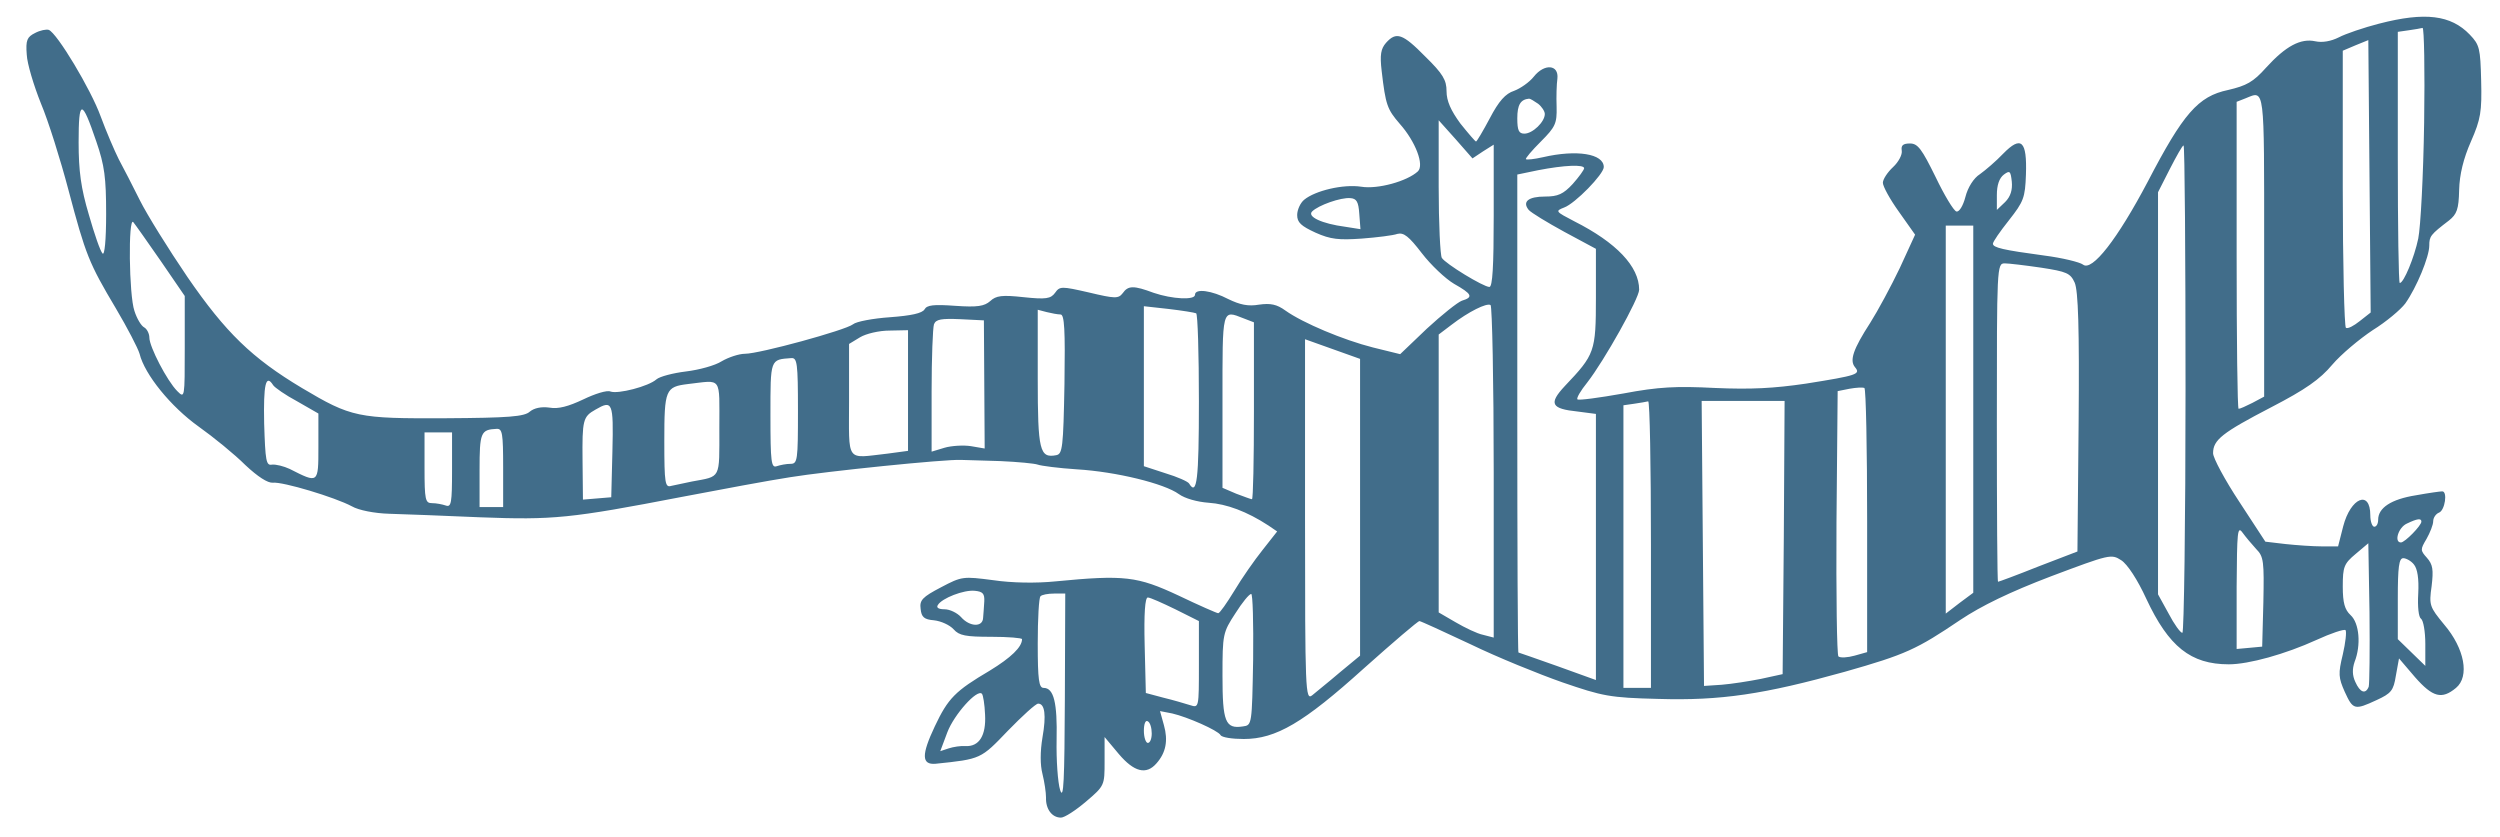 <svg xmlns="http://www.w3.org/2000/svg" version="1.0" width="636pt" height="213pt" viewBox="0 0 636 213" preserveAspectRatio="xMidYMid meet">

<g transform="translate(0,213) scale(0.1,-0.1)" fill="#416d8a" stroke="none">
<path d="M6053 2070 c-39 -10 -86 -26 -103 -35 -20 -10 -42 -14 -60 -10 -37 8 -75 -12 -125 -67 -33 -37 -50 -46 -97 -57 -76 -16 -114 -60 -204 -233 -77 -146 -142 -230 -165 -211 -8 6 -52 17 -99 23 -104 14 -130 20 -130 30 0 5 18 31 41 60 37 47 41 57 43 116 3 86 -12 100 -58 53 -18 -19 -45 -42 -59 -52 -16 -10 -31 -34 -37 -58 -6 -23 -16 -39 -23 -37 -7 2 -31 42 -53 88 -35 71 -45 85 -65 85 -18 0 -23 -5 -21 -18 2 -10 -8 -29 -22 -42 -14 -13 -26 -31 -26 -40 0 -9 18 -42 41 -74 l41 -58 -39 -85 c-22 -46 -56 -109 -75 -139 -44 -68 -53 -96 -39 -113 15 -18 7 -21 -125 -42 -82 -12 -140 -15 -231 -11 -98 5 -143 3 -233 -14 -62 -11 -114 -18 -117 -15 -3 3 8 22 25 43 43 55 132 214 132 236 0 59 -58 120 -165 174 -48 25 -49 26 -26 35 28 10 101 85 101 103 0 34 -69 45 -155 25 -22 -5 -41 -7 -43 -5 -2 2 15 22 38 45 37 37 41 46 40 88 -1 26 0 58 2 72 4 36 -33 39 -60 5 -11 -14 -34 -30 -50 -36 -22 -7 -39 -26 -62 -70 -17 -32 -33 -59 -35 -59 -2 0 -20 21 -40 46 -24 33 -35 57 -35 82 0 28 -9 44 -54 88 -58 59 -74 64 -100 35 -13 -15 -16 -30 -11 -72 10 -86 14 -97 46 -134 40 -45 63 -105 46 -121 -27 -25 -102 -46 -144 -39 -46 7 -117 -10 -145 -33 -10 -8 -18 -26 -18 -39 0 -19 10 -28 47 -45 38 -17 59 -19 117 -15 39 3 80 8 91 12 16 4 29 -6 62 -49 23 -30 60 -65 82 -78 46 -26 50 -34 20 -43 -11 -4 -51 -36 -89 -71 l-68 -65 -69 17 c-75 19 -178 62 -223 94 -22 16 -38 19 -67 15 -28 -5 -49 0 -78 14 -42 22 -85 28 -85 11 0 -14 -58 -11 -105 5 -51 19 -65 19 -79 -1 -11 -14 -19 -14 -86 2 -70 16 -74 16 -86 -1 -11 -15 -23 -17 -80 -11 -55 6 -70 4 -85 -10 -15 -13 -32 -16 -89 -12 -55 4 -72 2 -78 -9 -6 -10 -34 -16 -88 -20 -43 -3 -86 -11 -94 -18 -19 -15 -238 -75 -275 -75 -15 0 -42 -9 -59 -19 -17 -11 -58 -22 -91 -26 -33 -4 -67 -13 -75 -20 -20 -18 -98 -38 -117 -31 -9 4 -40 -6 -69 -20 -38 -18 -64 -25 -86 -21 -21 3 -39 -1 -50 -10 -14 -13 -54 -16 -215 -17 -223 -1 -239 2 -365 77 -127 76 -194 141 -291 282 -49 72 -103 159 -121 195 -18 36 -42 83 -54 105 -11 22 -32 71 -46 109 -25 69 -111 212 -132 220 -6 2 -22 -1 -35 -8 -20 -10 -24 -18 -21 -55 1 -23 18 -79 36 -124 19 -45 50 -144 70 -220 44 -166 52 -186 121 -302 29 -49 56 -101 60 -115 13 -53 80 -135 150 -185 38 -27 92 -71 119 -98 32 -30 57 -46 70 -45 25 3 158 -37 201 -60 17 -10 58 -18 95 -19 36 -1 140 -5 232 -9 185 -7 228 -3 513 52 99 19 223 42 275 50 92 15 394 46 435 44 11 0 56 -2 100 -3 44 -2 87 -6 95 -9 8 -3 53 -9 100 -12 99 -6 222 -36 259 -63 15 -11 47 -20 76 -22 45 -3 97 -22 152 -58 l22 -15 -37 -47 c-20 -25 -53 -72 -72 -104 -19 -31 -37 -57 -41 -57 -3 0 -49 20 -101 45 -105 49 -137 53 -313 36 -49 -5 -111 -4 -158 3 -77 10 -80 10 -133 -18 -48 -25 -55 -33 -52 -55 2 -21 9 -27 34 -29 18 -2 40 -12 50 -23 14 -16 31 -19 96 -19 43 0 78 -3 78 -6 0 -20 -28 -47 -82 -80 -88 -52 -106 -70 -140 -142 -34 -72 -34 -98 2 -95 116 12 115 12 184 84 37 38 71 69 77 69 17 0 21 -29 11 -86 -6 -36 -6 -70 0 -93 5 -20 9 -47 9 -60 -1 -29 15 -51 38 -51 9 0 37 18 64 41 47 40 47 41 47 102 l0 62 36 -43 c39 -46 70 -54 96 -24 24 27 30 58 19 97 l-10 36 31 -6 c39 -9 116 -43 123 -55 3 -6 30 -10 59 -10 82 0 152 41 306 180 74 66 137 120 141 120 3 0 62 -27 130 -59 68 -33 174 -76 234 -97 102 -35 120 -39 243 -42 159 -5 271 12 475 69 155 44 183 57 294 132 54 36 126 71 231 111 149 56 153 57 178 41 16 -10 42 -50 64 -98 57 -122 113 -167 210 -167 51 0 144 26 223 62 37 17 70 28 74 25 3 -4 0 -32 -7 -62 -12 -49 -11 -59 5 -95 21 -46 25 -47 81 -21 37 17 43 24 49 62 l8 44 41 -48 c45 -51 68 -57 104 -27 35 29 22 100 -30 161 -37 45 -39 49 -32 98 5 42 3 55 -12 72 -17 19 -17 21 -1 48 9 16 17 36 17 45 0 9 7 19 15 22 15 6 22 54 8 54 -5 0 -34 -4 -67 -10 -63 -10 -96 -32 -96 -62 0 -10 -4 -18 -10 -18 -5 0 -10 13 -10 29 0 66 -50 45 -69 -28 l-13 -51 -41 0 c-23 0 -65 3 -93 6 l-51 6 -66 101 c-37 56 -67 112 -67 124 0 34 23 52 148 117 87 45 124 71 155 108 23 27 70 66 103 88 34 21 71 52 83 68 29 41 61 119 61 147 0 24 3 28 50 64 20 16 25 28 26 78 1 39 11 80 30 123 25 57 28 76 26 155 -2 82 -4 91 -29 117 -48 50 -114 58 -230 28z m114 -252 c-2 -134 -9 -266 -15 -295 -10 -48 -37 -113 -47 -113 -3 0 -5 144 -5 319 l0 320 28 4 c15 2 31 5 35 6 4 0 6 -108 4 -241z m-164 -505 c-15 -12 -30 -20 -35 -17 -4 3 -8 163 -8 355 l0 350 33 14 32 13 3 -346 3 -347 -28 -22z m-243 192 l0 -384 -30 -16 c-16 -8 -31 -15 -35 -15 -3 0 -5 176 -5 390 l0 391 23 9 c49 20 47 34 47 -375z m-1847 361 c9 -7 17 -19 17 -26 0 -20 -31 -50 -52 -50 -14 0 -18 8 -18 39 0 34 8 48 30 50 3 0 13 -6 23 -13z m-3668 -96 c21 -61 25 -92 25 -184 0 -68 -4 -106 -9 -101 -6 6 -21 50 -35 99 -20 67 -26 111 -26 184 0 111 8 111 45 2z m3528 -25 l27 17 0 -181 c0 -129 -3 -181 -11 -181 -15 0 -112 59 -121 74 -4 6 -8 87 -8 181 l0 169 43 -48 43 -49 27 18z m1787 -605 c0 -341 -4 -620 -8 -620 -5 0 -21 22 -35 49 l-27 49 0 511 0 512 30 59 c17 33 32 60 35 60 3 0 5 -279 5 -620z m-1530 562 c0 -4 -13 -22 -29 -40 -24 -26 -38 -32 -70 -32 -43 0 -59 -13 -42 -34 6 -7 47 -32 91 -56 l80 -43 0 -124 c0 -138 -3 -145 -79 -225 -42 -45 -35 -58 33 -65 l46 -6 0 -338 0 -339 -97 35 c-54 19 -99 35 -100 35 -2 0 -3 274 -3 608 l0 608 53 11 c67 13 117 15 117 5z m1071 -86 l-21 -20 0 38 c0 25 6 43 18 52 15 11 17 9 20 -18 2 -21 -3 -38 -17 -52z m-1643 -30 l3 -39 -38 6 c-61 8 -98 26 -85 39 16 16 73 36 97 34 16 -1 21 -9 23 -40z m-3049 -120 l61 -89 0 -131 c0 -129 0 -130 -19 -111 -26 26 -71 113 -71 136 0 10 -6 22 -13 26 -8 4 -19 23 -25 42 -14 40 -16 240 -3 226 5 -6 36 -50 70 -99z m4611 -377 l0 -467 -35 -26 -35 -27 0 493 0 494 35 0 35 0 0 -467z m173 360 c65 -10 74 -14 85 -38 9 -21 12 -115 10 -356 l-3 -328 -99 -38 c-55 -22 -101 -39 -103 -39 -2 0 -3 182 -3 405 0 396 0 405 20 405 10 0 52 -5 93 -11z m-1393 -521 l0 -420 -27 7 c-15 3 -46 18 -70 32 l-43 25 0 353 0 354 33 25 c43 33 89 56 99 50 4 -3 8 -194 8 -426z m-757 405 c4 -2 7 -103 7 -224 0 -200 -5 -242 -25 -209 -3 5 -30 17 -60 26 l-55 18 0 203 0 204 63 -7 c34 -4 65 -9 70 -11z m-345 -3 c10 0 12 -39 10 -177 -3 -162 -5 -178 -21 -181 -42 -8 -47 11 -47 195 l0 175 23 -6 c12 -3 28 -6 35 -6z m466 -10 l26 -10 0 -225 c0 -124 -2 -225 -5 -225 -3 0 -21 7 -40 14 l-35 15 0 220 c0 239 -2 233 54 211z m-660 -168 l1 -163 -35 6 c-19 3 -50 1 -67 -4 l-33 -10 0 154 c0 84 3 161 6 170 5 13 19 15 67 13 l60 -3 1 -163z m-194 -16 l0 -153 -52 -7 c-108 -12 -98 -26 -98 137 l0 142 28 17 c15 9 48 17 75 17 l47 1 0 -154z m1150 -296 l0 -378 -52 -43 c-29 -25 -61 -50 -70 -58 -17 -13 -18 10 -18 446 l0 460 70 -25 70 -25 0 -377z m-1430 245 c0 -126 -1 -135 -19 -135 -11 0 -26 -3 -35 -6 -14 -5 -16 10 -16 129 0 145 -1 142 53 146 15 1 17 -12 17 -134z m-1335 65 c4 -6 31 -25 61 -41 l54 -31 0 -85 c0 -94 0 -93 -73 -56 -15 7 -35 12 -45 11 -15 -3 -17 9 -20 105 -2 99 4 127 23 97z m1135 -109 c0 -132 5 -122 -70 -136 -19 -4 -43 -9 -52 -11 -16 -5 -18 5 -18 114 0 131 3 138 60 145 88 10 80 22 80 -112z m2920 -236 l0 -334 -32 -9 c-18 -5 -36 -6 -41 -2 -4 3 -6 157 -5 341 l3 334 30 6 c17 3 33 4 38 2 4 -2 7 -155 7 -338z m-550 -60 l0 -365 -35 0 -35 0 0 359 0 360 28 4 c15 2 30 5 35 6 4 0 7 -163 7 -364z m338 18 l-3 -348 -55 -12 c-30 -6 -75 -13 -100 -15 l-45 -3 -3 363 -3 362 106 0 105 0 -2 -347z m-2980 220 l-3 -118 -36 -3 -36 -3 -1 99 c-1 104 1 112 33 130 43 25 46 19 43 -105z m-278 -43 l0 -100 -30 0 -30 0 0 94 c0 96 3 103 43 105 15 1 17 -10 17 -99z m-130 -6 c0 -84 -2 -95 -16 -90 -9 3 -24 6 -35 6 -17 0 -19 8 -19 90 l0 90 35 0 35 0 0 -96z m5010 -131 c0 -10 -42 -53 -52 -53 -18 0 -7 38 15 48 27 13 37 14 37 5z m-420 -70 c19 -19 20 -32 18 -135 l-3 -113 -32 -3 -33 -3 0 158 c1 141 2 156 15 138 8 -11 24 -30 35 -42z m286 -350 c-8 -20 -22 -15 -34 12 -8 17 -8 33 -2 51 17 43 12 99 -10 119 -15 14 -20 31 -20 73 0 50 3 58 33 83 l32 27 3 -176 c1 -97 0 -182 -2 -189z m115 311 c9 -11 13 -36 11 -74 -2 -34 1 -60 7 -64 6 -4 11 -33 11 -64 l0 -56 -35 34 -35 34 0 103 c0 81 3 103 14 103 7 0 20 -7 27 -16z m-3637 -94 c-1 -14 -2 -33 -3 -42 -1 -24 -34 -23 -56 2 -10 11 -29 20 -42 20 -15 0 -22 4 -17 11 10 17 66 39 94 36 20 -2 25 -7 24 -27z m205 -247 c-1 -209 -3 -260 -12 -233 -6 19 -10 77 -9 128 2 94 -7 132 -33 132 -12 0 -15 20 -15 113 0 63 3 117 7 120 3 4 19 7 35 7 l28 0 -1 -267z m479 100 c-3 -167 -3 -168 -26 -171 -45 -7 -52 12 -52 129 0 106 1 110 33 159 17 27 35 49 40 49 4 1 6 -74 5 -166z m-198 127 l60 -30 0 -111 c0 -110 0 -110 -22 -103 -13 4 -43 13 -68 19 l-45 12 -3 122 c-2 80 1 121 8 121 6 0 37 -14 70 -30z m-484 -268 c3 -53 -15 -82 -50 -80 -11 1 -31 -2 -43 -6 l-21 -7 18 48 c17 45 76 111 88 98 3 -3 7 -27 8 -53z m424 -48 c0 -13 -4 -24 -10 -24 -5 0 -10 14 -10 31 0 17 4 28 10 24 6 -3 10 -17 10 -31z" fill="#416d8a"/>
</g>
</svg>